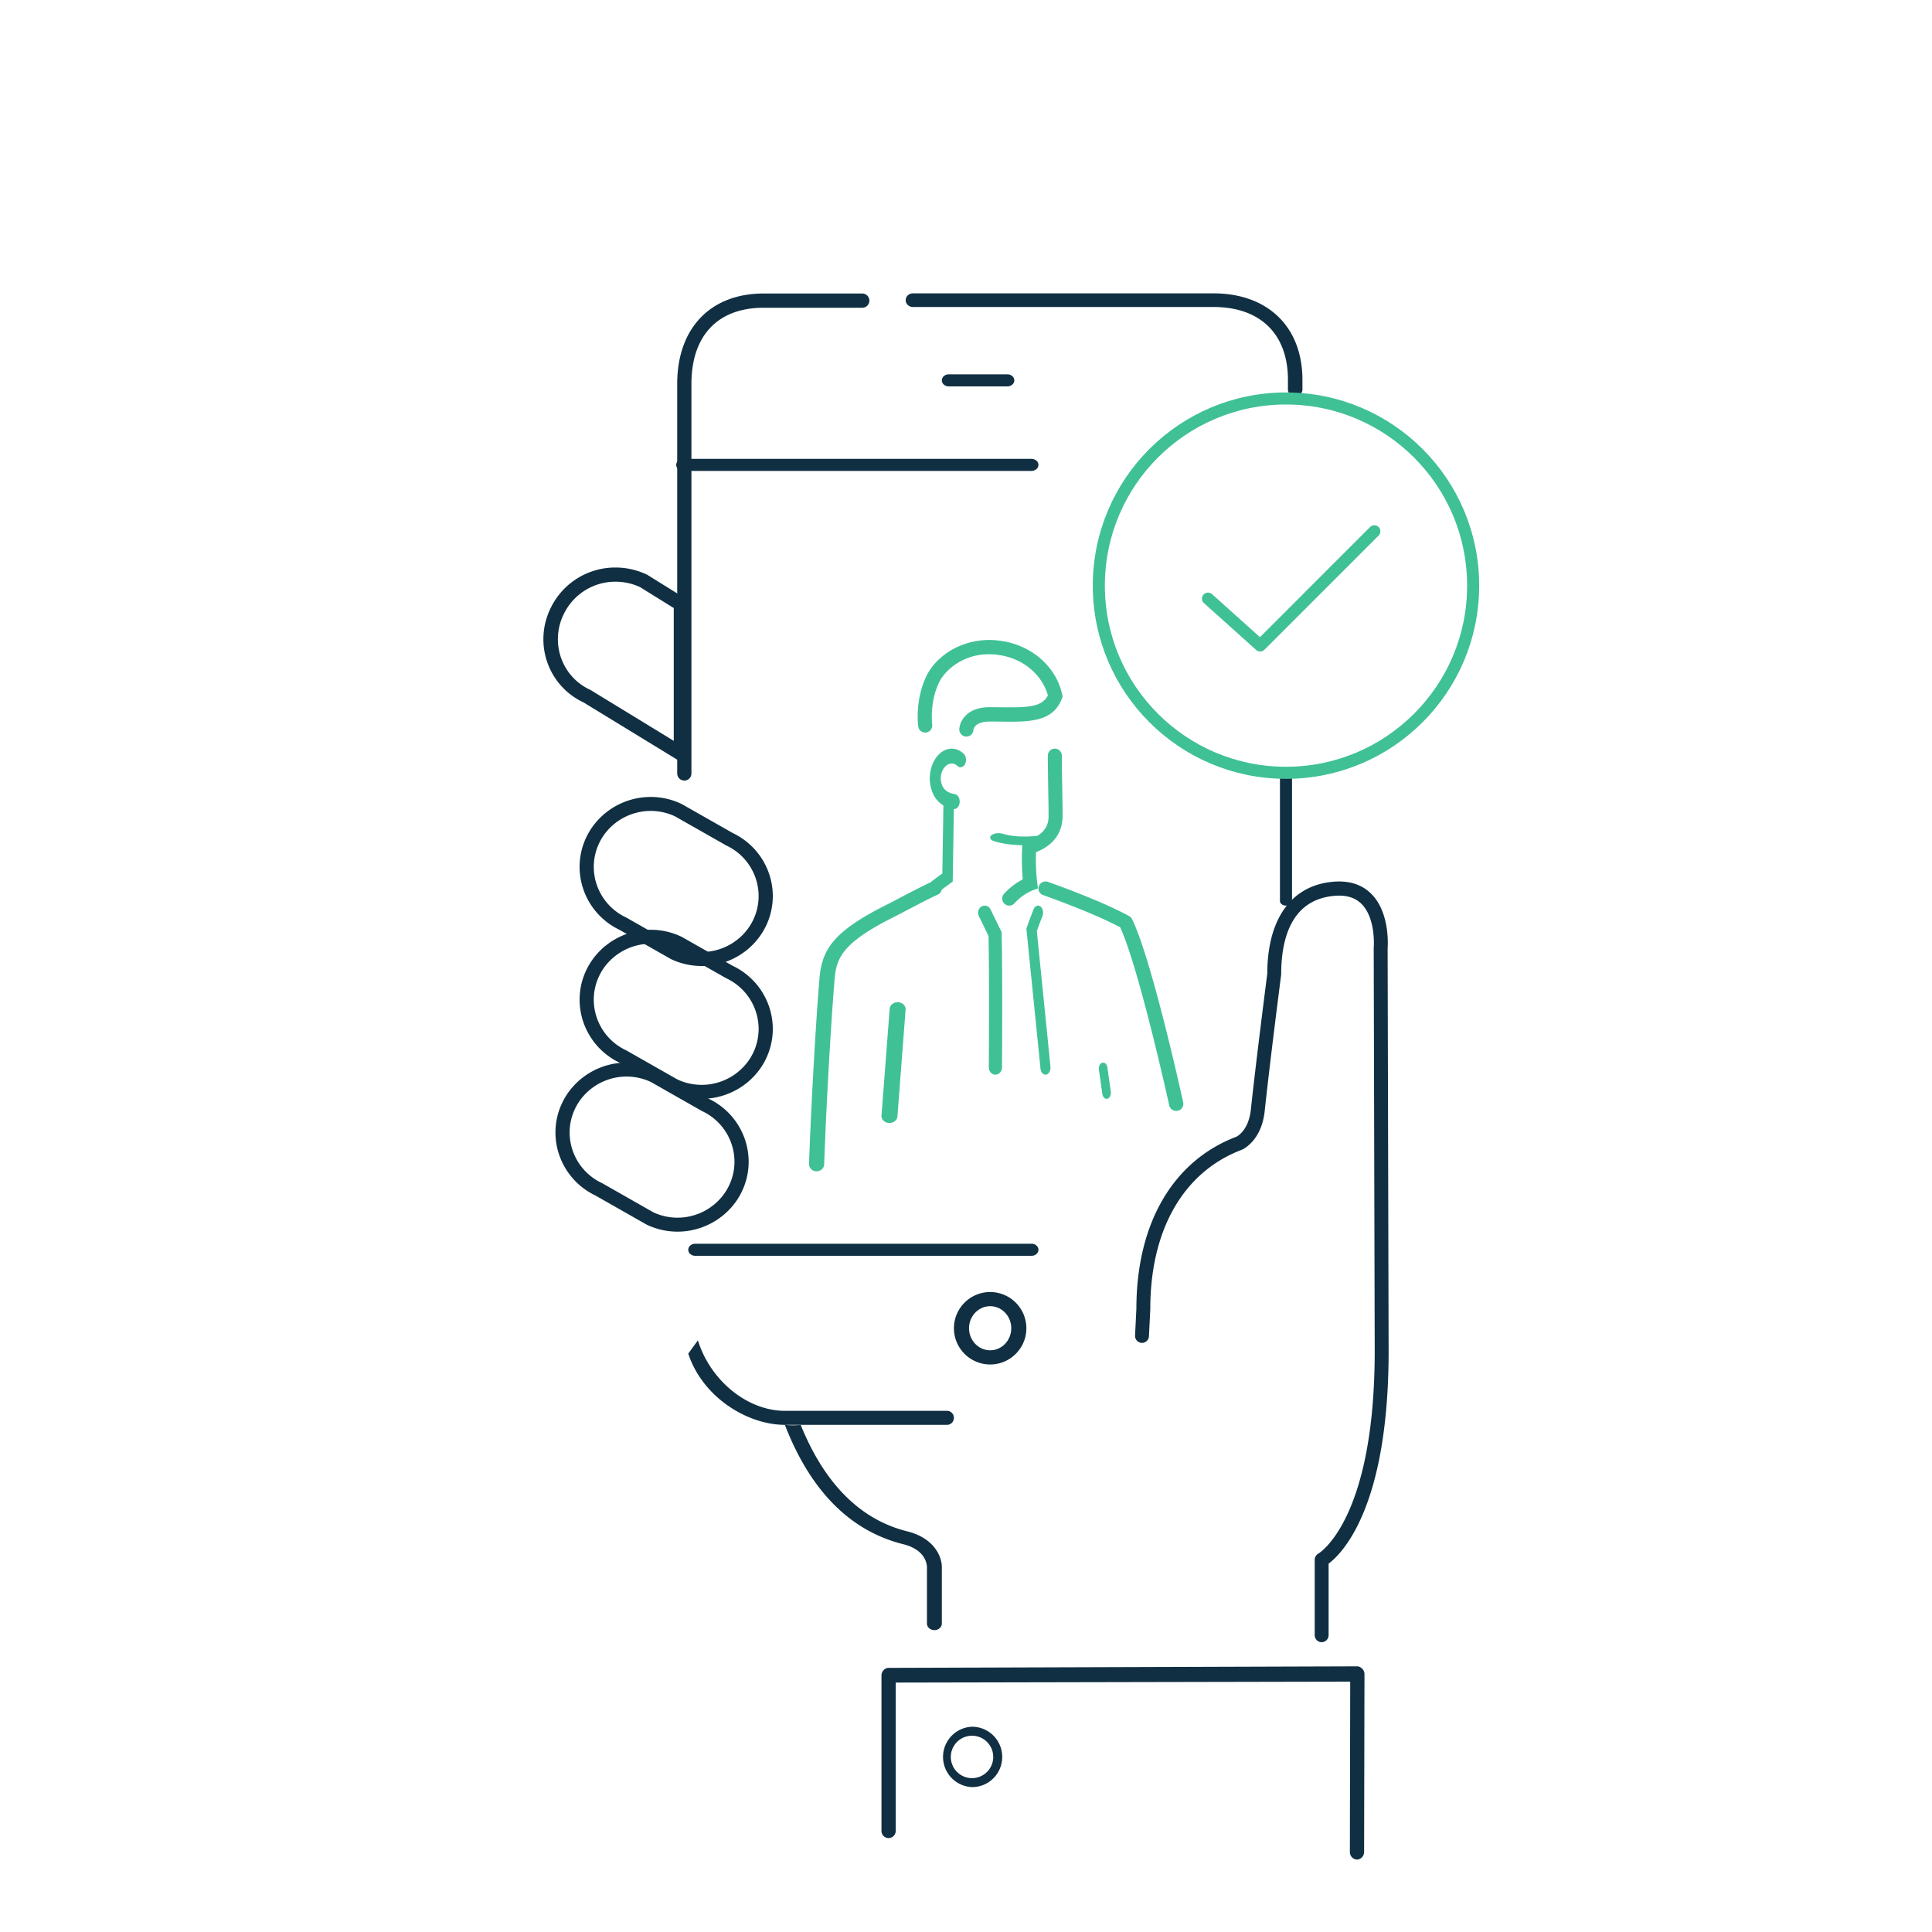 <svg xmlns="http://www.w3.org/2000/svg" width="160" height="160" viewBox="0 0 160 160">
    <g fill="none" fill-rule="evenodd">
        <path fill="#40C195" d="M86.582 89c-.205 0-.384-.213-.413-.507L85 76.907l.058-.164c.013-.037.322-.91.547-1.451.117-.282.374-.376.572-.211.2.165.266.527.15.807-.156.374-.363.942-.462 1.218l1.13 11.22c.033.323-.125.622-.354.668a.299.299 0 0 1-.06.006M82.435 89h-.004c-.302 0-.545-.283-.542-.608 0-.072.053-7.214-.024-10.882l-.802-1.646c-.14-.288-.038-.645.23-.796a.528.528 0 0 1 .738.246l.92 1.886.003.137c.083 3.643.028 10.992.028 11.065-.002.324-.247.598-.547.598M67.628 97h-.021a.605.605 0 0 1-.607-.61c.194-5.46.6-12.225.865-15.357.2-2.352 1.08-3.867 5.552-6.1.17-.085.517-.267.932-.486 1.007-.527 2.26-1.184 2.764-1.395.314-.132.687-.004.83.287.144.291.005.634-.312.766-.451.19-1.781.886-2.661 1.347-.427.224-.782.41-.956.496-4.333 2.163-4.753 3.45-4.897 5.168-.264 3.12-.669 9.868-.862 15.312-.01.313-.29.572-.627.572M97.408 92a.59.59 0 0 1-.578-.46c-.025-.115-2.502-11.37-4.063-14.746-2.276-1.223-6.332-2.649-6.373-2.663a.579.579 0 0 1-.36-.744.594.594 0 0 1 .756-.353c.179.062 4.395 1.545 6.722 2.836.105.058.19.146.242.253 1.617 3.282 4.127 14.688 4.233 15.172a.583.583 0 0 1-.579.705"/>
        <path fill="#40C195" d="M83.58 75a.574.574 0 0 1-.388-.15.588.588 0 0 1-.043-.827 5.52 5.52 0 0 1 1.55-1.194c-.047-.534-.106-1.515-.047-2.714l.02-.416.397-.116c1.775-.52 1.772-1.656 1.77-2.028-.001-.575-.015-1.372-.029-2.202-.016-.986-.034-2.006-.034-2.768 0-.323.26-.585.58-.585.32 0 .58.262.58.585 0 .752.018 1.766.035 2.748.013.836.027 1.64.029 2.217.005 1.414-.774 2.474-2.204 3.021-.042 1.47.099 2.523.1 2.534l.064.469-.44.161c-.007.003-.838.32-1.509 1.072a.575.575 0 0 1-.431.193M80.032 61h-.028a.59.59 0 0 1-.557-.622c.03-.627.592-1.812 2.513-1.812.322 0 .636.004.941.008 2.185.026 3.397-.007 3.879-.984-.341-1.29-1.523-2.747-3.49-3.233-2.927-.724-4.945.95-5.53 2.176-.79 1.66-.561 3.443-.56 3.461a.593.593 0 0 1-.5.669.588.588 0 0 1-.657-.508c-.012-.087-.277-2.16.666-4.14.932-1.955 3.65-3.605 6.858-2.811 2.244.554 3.97 2.25 4.398 4.32l.035.171-.061.163c-.74 1.956-2.738 1.932-5.052 1.903-.3-.004-.61-.007-.927-.007-1.277 0-1.345.674-1.345.68a.588.588 0 0 1-.583.566M77.435 74c-.152 0-.3-.104-.379-.29-.118-.272-.043-.618.166-.772l.82-.602.088-5.78c.005-.313.21-.57.444-.555.24.006.43.265.426.578l-.099 6.428-1.253.92a.358.358 0 0 1-.213.073"/>
        <path fill="#40C195" d="M79.022 67a.355.355 0 0 1-.057-.005c-1.28-.218-1.737-1.14-1.896-1.874-.267-1.23.262-2.574 1.18-2.994.53-.243 1.114-.133 1.559.294.205.197.253.582.109.86-.146.28-.43.345-.636.148a.64.64 0 0 0-.74-.132c-.46.21-.728.873-.598 1.477.078.358.28.85 1.136.996.25.043.427.351.395.69-.029.312-.225.54-.452.54M73.661 93l-.044-.001c-.365-.022-.64-.296-.615-.613l.677-8.848c.025-.318.342-.557.704-.537.364.022.64.296.615.614l-.677 8.847c-.024.305-.315.538-.66.538M84.855 70c-.75 0-1.655-.072-2.51-.33-.332-.1-.444-.32-.25-.492.193-.171.618-.229.95-.129 1.36.41 3.031.15 3.048.148.366-.061.757.043.874.232.117.188-.084.391-.449.452-.05.008-.737.119-1.663.119M91.642 91c-.168 0-.317-.164-.35-.4l-.285-2.01c-.038-.268.089-.528.282-.58.195-.053.382.122.42.39l.284 2.01c.038.268-.089.528-.282.58a.262.262 0 0 1-.07.01"/>
        <path fill="#112F42" d="M106.662 32.258v-.789c0-3.844-2.32-6.045-6.171-6.045H75.605c-.332 0-.6-.253-.6-.565 0-.312.268-.565.6-.565h24.886c4.478 0 7.371 2.748 7.371 7.175v.79c0 .311-.269.564-.6.564-.33 0-.6-.253-.6-.565zM56.672 64.642a.59.59 0 0 1-.589-.59V31.796c0-4.62 2.755-7.488 7.148-7.488h8.177a.589.589 0 0 1 0 1.18h-8.177c-3.778 0-5.97 2.297-5.97 6.308v32.258a.59.59 0 0 1-.59.59"/>
        <path fill="#112F42" d="M85.41 39H56.59c-.325 0-.59-.224-.59-.5s.265-.5.59-.5h28.82c.326 0 .59.224.59.5s-.264.5-.59.5M85.425 104h-27.85c-.318 0-.575-.224-.575-.5s.257-.5.575-.5h27.85c.317 0 .575.224.575.5s-.258.5-.575.5M83.426 32h-4.852c-.317 0-.574-.224-.574-.5s.257-.5.574-.5h4.852c.317 0 .574.224.574.5s-.257.5-.574.5M82.002 108.174c-.965 0-1.75.82-1.75 1.826 0 1.007.785 1.825 1.75 1.825.963 0 1.746-.818 1.746-1.825 0-1.007-.783-1.826-1.746-1.826m0 4.826A3.004 3.004 0 0 1 79 110c0-1.654 1.347-3 3.002-3A3.003 3.003 0 0 1 85 110c0 1.654-1.345 3-2.998 3M80.5 143.746a1.756 1.756 0 1 0 1.243 2.995 1.756 1.756 0 0 0-1.244-2.995M80.5 148a2.502 2.502 0 0 1 0-5 2.502 2.502 0 0 1 1.77 4.268 2.487 2.487 0 0 1-1.77.732"/>
        <path fill="#112F42" d="M112.38 154c-.326 0-.589-.293-.589-.62l.028-14.112-37.64.076v12.285a.591.591 0 0 1-.59.593.591.591 0 0 1-.589-.593v-12.876c0-.327.263-.626.588-.627l38.82-.126h.002c.156 0 .306.097.417.208.11.111.173.28.173.437l-.03 14.729c0 .327-.264.626-.59.626M106.5 75c-.276 0-.5-.174-.5-.388V64.388c0-.214.224-.388.5-.388s.5.174.5.388v10.224c0 .214-.224.388-.5.388M56.1 78.396a4.728 4.728 0 0 0 2.013.447c1.803 0 3.471-1.034 4.25-2.634 1.123-2.307.131-5.084-2.212-6.19l-.039-.02-4.214-2.395a4.721 4.721 0 0 0-2.011-.447c-1.804 0-3.472 1.033-4.25 2.633-1.123 2.307-.131 5.083 2.21 6.189a.51.51 0 0 1 .04.02l4.213 2.397zM58.113 80a5.903 5.903 0 0 1-2.54-.57l-.04-.021-4.215-2.397c-2.91-1.388-4.14-4.846-2.74-7.721.972-2 3.056-3.291 5.309-3.291a5.9 5.9 0 0 1 2.578.591l4.215 2.395c2.91 1.389 4.142 4.848 2.742 7.723-.974 2-3.058 3.291-5.309 3.291z"/>
        <path fill="#112F42" d="M56.1 89.396a4.732 4.732 0 0 0 2.014.447c1.802 0 3.47-1.033 4.25-2.633 1.122-2.307.13-5.084-2.212-6.192a.387.387 0 0 1-.039-.02L55.9 78.604a4.725 4.725 0 0 0-2.012-.447c-1.804 0-3.473 1.034-4.252 2.634-1.122 2.307-.13 5.083 2.21 6.188a.45.45 0 0 1 .04.02l4.214 2.397zM58.114 91a5.912 5.912 0 0 1-2.581-.591l-4.214-2.397c-2.91-1.388-4.14-4.846-2.741-7.72.973-2 3.057-3.292 5.31-3.292a5.906 5.906 0 0 1 2.579.591l4.214 2.395c2.91 1.389 4.14 4.848 2.741 7.723-.973 2-3.056 3.291-5.308 3.291z"/>
        <path fill="#112F42" d="M54.1 100.395a4.726 4.726 0 0 0 2.013.448c1.802 0 3.47-1.034 4.25-2.634 1.124-2.306.131-5.083-2.212-6.19a.387.387 0 0 1-.039-.02L53.9 89.604a4.722 4.722 0 0 0-2.013-.448c-1.803 0-3.471 1.034-4.25 2.634-1.122 2.306-.13 5.08 2.211 6.187a.506.506 0 0 1 .04.02l4.213 2.397zM56.113 102c-.001 0 0 0 0 0a5.908 5.908 0 0 1-2.58-.591l-4.214-2.398c-2.91-1.388-4.14-4.846-2.741-7.72C47.55 89.292 49.634 88 51.886 88a5.903 5.903 0 0 1 2.579.591l4.215 2.395c2.912 1.39 4.142 4.849 2.742 7.723-.973 1.999-3.058 3.291-5.31 3.291zM50.975 48.174a4.738 4.738 0 0 0-4.28 2.672 4.68 4.68 0 0 0-.24 3.606 4.579 4.579 0 0 0 2.417 2.674c.02.01.04.02.058.031l6.868 4.197V50.356l-2.791-1.733a4.827 4.827 0 0 0-2.032-.45M56.399 63a.61.61 0 0 1-.318-.089l-7.76-4.741a5.752 5.752 0 0 1-3.005-3.345 5.823 5.823 0 0 1 .296-4.486A5.933 5.933 0 0 1 50.975 47c.894 0 1.763.195 2.583.58a.67.67 0 0 1 .062.033l3.1 1.925c.175.108.28.295.28.495v12.38c0 .213-.119.41-.31.514a.611.611 0 0 1-.29.073M109.454 136a.581.581 0 0 1-.576-.587v-6.235c0-.219.12-.42.31-.52.041-.024 4.66-2.765 4.66-16.775l-.083-33.36c0-.018 0-.036.002-.055.002-.022.188-2.375-.985-3.58-.535-.55-1.269-.779-2.243-.7-3.666.296-4.436 3.689-4.436 6.482a.535.535 0 0 1-.006.076c-.009.072-.928 7.196-1.36 11.267-.265 2.493-1.835 3.181-1.902 3.209-4.819 1.822-7.572 6.617-7.572 13.163v.03l-.112 2.241a.583.583 0 0 1-.605.557.583.583 0 0 1-.545-.616l.11-2.228c.005-7.047 3.023-12.234 8.284-14.232.105-.052 1.015-.55 1.196-2.25.419-3.93 1.287-10.687 1.36-11.256.01-4.558 2.013-7.332 5.497-7.612 1.319-.107 2.38.245 3.155 1.046 1.484 1.528 1.338 4.153 1.314 4.48l.083 33.337c0 12.915-3.828 16.754-4.97 17.612v5.92a.582.582 0 0 1-.576.586M77.998 129.842c.036-.789-.517-2.437-2.869-3.023-3.88-.969-6.841-3.935-8.816-8.809-.43.036-.886.04-1.313-.01 2.112 5.46 5.407 8.787 9.798 9.884 1.944.483 1.972 1.773 1.968 1.936v4.628c0 .305.277.552.617.552.34 0 .616-.247.616-.552v-4.606zM78.426 116.84h-13.41c-3.15 0-6.202-2.54-7.218-5.84L57 112.1c1.149 3.543 4.822 5.9 8.016 5.9h13.41c.317 0 .574-.26.574-.58 0-.32-.257-.58-.574-.58"/>
        <circle cx="106.5" cy="48.5" r="15.5" stroke="#40C195"/>
        <path stroke="#40C195" stroke-linecap="round" stroke-linejoin="round" d="M100.041 49.576l4.323 3.879L113.818 44"/>
    </g>
</svg>
